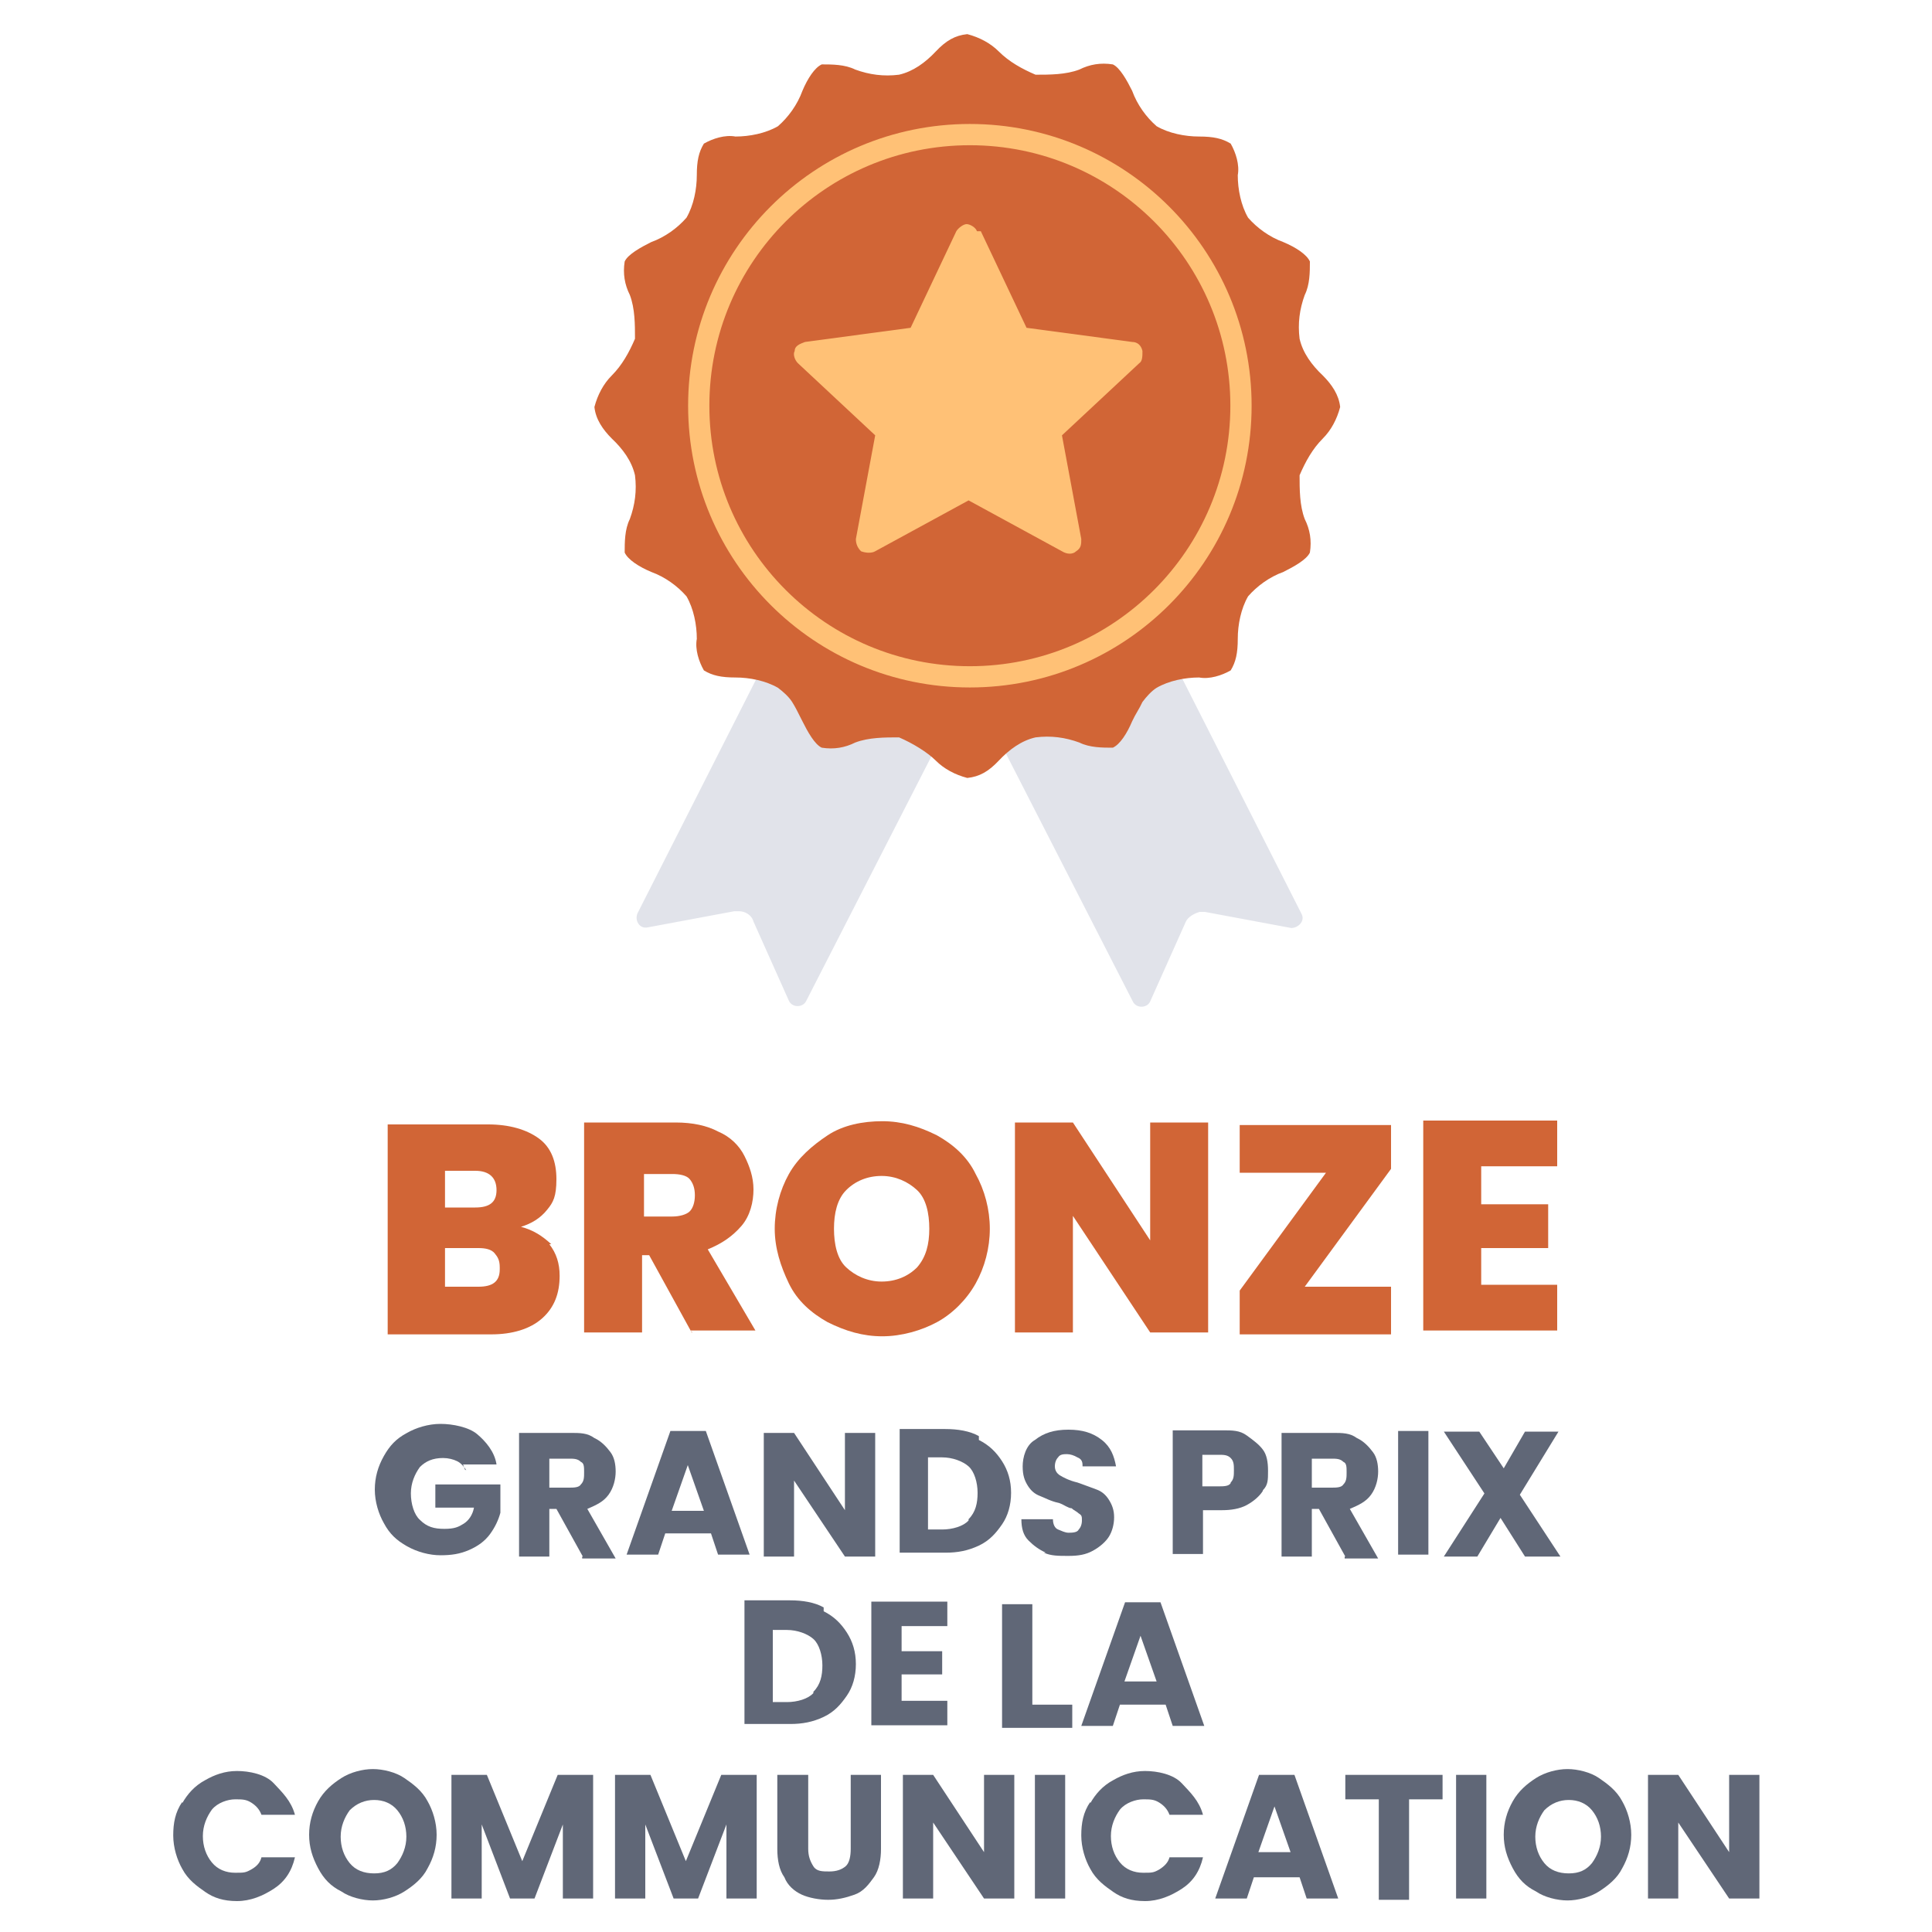 <svg xmlns="http://www.w3.org/2000/svg" id="Calque_1" viewBox="0 0 300 300"><defs><style>      .st0 {        fill: #ffc176;      }      .st0, .st1 {        fill-rule: evenodd;      }      .st2 {        fill: #e1e3ea;      }      .st1, .st3 {        fill: #d16536;      }      .st4 {        fill: #606777;      }      .st5 {        fill: none;        stroke: #ffc176;        stroke-miterlimit: 10;        stroke-width: 3.3px;      }    </style></defs><g><path class="st3" d="M85.3,193.2c1.1,1.4,1.6,3,1.6,4.9,0,2.7-.8,4.9-2.7,6.6s-4.7,2.5-7.9,2.5h-16.1v-32.6h15.6c3.3,0,6,.8,7.9,2.2,1.9,1.4,2.7,3.6,2.7,6.3s-.5,3.6-1.4,4.7c-1.1,1.4-2.5,2.2-4.1,2.7,1.9.5,3.3,1.4,4.7,2.7h-.3ZM69.1,187.5h4.7c2.2,0,3.3-.8,3.3-2.7s-1.1-3-3.3-3h-4.7v5.7ZM77.6,196.8c0-1.1-.3-1.6-.8-2.2s-1.4-.8-2.5-.8h-5.2v6h5.2c2.2,0,3.3-.8,3.3-2.7v-.3Z"></path><path class="st3" d="M107.4,206.9l-6.6-12h-1.1v12h-9v-32.6h14.2c2.7,0,4.9.5,6.6,1.4,1.9.8,3.3,2.2,4.1,3.8.8,1.6,1.4,3.3,1.4,5.2s-.5,4.1-1.9,5.7-3,2.7-5.2,3.6l7.4,12.6h-10.1l.3.3ZM100,188.9h4.4c1.1,0,2.2-.3,2.7-.8s.8-1.4.8-2.5-.3-1.9-.8-2.5-1.6-.8-2.7-.8h-4.4v6.8-.3Z"></path><path class="st3" d="M128.5,205.3c-2.5-1.4-4.7-3.3-6-6s-2.2-5.5-2.2-8.5.8-6,2.2-8.5,3.6-4.4,6-6,5.5-2.2,8.5-2.2,5.7.8,8.5,2.2c2.5,1.4,4.7,3.3,6,6,1.4,2.5,2.2,5.5,2.2,8.5s-.8,6-2.2,8.5c-1.4,2.5-3.6,4.7-6,6s-5.5,2.2-8.5,2.2-5.7-.8-8.5-2.2ZM142.4,196.8c1.4-1.6,1.9-3.6,1.9-6s-.5-4.7-1.9-6-3.3-2.2-5.5-2.2-4.1.8-5.5,2.2-1.9,3.6-1.9,6,.5,4.7,1.9,6,3.3,2.2,5.5,2.2,4.1-.8,5.5-2.2Z"></path><path class="st3" d="M187.6,206.9h-9l-12-18.1v18.1h-9v-32.6h9l12,18.3v-18.3h9v32.6Z"></path><path class="st3" d="M202.6,199.8h13.4v7.4h-23.5v-6.8l13.4-18.3h-13.4v-7.4h23.5v6.8l-13.4,18.3Z"></path><path class="st3" d="M230,181.8v5.2h10.4v6.8h-10.4v5.7h11.8v7.1h-20.8v-32.6h20.8v7.1h-11.8v.5Z"></path></g><g><path class="st4" d="M72.4,228.3c-.3-.5-.8-1.1-1.4-1.4s-1.4-.5-2.2-.5c-1.6,0-2.7.5-3.6,1.4-.8,1.1-1.4,2.5-1.4,4.1s.5,3.3,1.4,4.1c1.1,1.1,2.2,1.4,3.8,1.4s2.2-.3,3-.8c.8-.5,1.4-1.4,1.6-2.5h-6v-3.6h10.1v4.4c-.3,1.1-.8,2.2-1.6,3.3-.8,1.1-1.9,1.9-3.3,2.5s-2.7.8-4.4.8-3.6-.5-5.2-1.4-2.7-1.9-3.6-3.6c-.8-1.4-1.4-3.3-1.4-5.2s.5-3.6,1.4-5.2,1.9-2.7,3.6-3.6c1.4-.8,3.3-1.4,5.2-1.4s4.4.5,5.7,1.6,2.7,2.7,3,4.7h-5.2l.3.8Z"></path><path class="st4" d="M90.5,241.7l-4.1-7.4h-1.1v7.4h-4.7v-19.2h7.9c1.6,0,2.7,0,3.8.8,1.1.5,1.9,1.4,2.5,2.2s.8,1.9.8,3-.3,2.5-1.1,3.6c-.8,1.1-1.9,1.6-3.3,2.2l4.4,7.7h-5.2v-.3ZM85.3,231h3c.8,0,1.6,0,1.9-.5.5-.5.5-1.1.5-1.9s0-1.4-.5-1.6c-.5-.5-1.1-.5-1.9-.5h-3v4.7Z"></path><path class="st4" d="M110.4,238.1h-7.1l-1.1,3.3h-4.9l6.8-19.2h5.5l6.8,19.2h-4.9l-1.1-3.3ZM109.3,234.6l-2.5-7.1-2.5,7.1h4.9Z"></path><path class="st4" d="M135.9,241.7h-4.7l-7.9-11.8v11.8h-4.7v-19.2h4.7l7.9,12v-12h4.7v19.2Z"></path><path class="st4" d="M152,223.6c1.6.8,2.7,1.9,3.6,3.3s1.4,3,1.4,4.9-.5,3.6-1.4,4.9-1.9,2.5-3.6,3.3-3.3,1.1-5.2,1.1h-7.1v-19.2h7.1c1.9,0,3.8.3,5.2,1.1v.5ZM150.4,235.9c1.1-1.1,1.4-2.5,1.4-4.1s-.5-3.3-1.4-4.1-2.5-1.4-4.1-1.4h-2.2v11.2h2.2c1.6,0,3.3-.5,4.1-1.4v-.3Z"></path><path class="st4" d="M162.4,241.1c-1.1-.5-1.9-1.1-2.7-1.9s-1.1-1.9-1.1-3.3h4.9c0,.8.3,1.4.8,1.6s1.1.5,1.6.5,1.4,0,1.6-.5c.3-.3.5-.8.5-1.4s0-.8-.5-1.1c-.3-.3-.8-.5-1.1-.8-.5,0-1.1-.5-1.9-.8-1.4-.3-2.2-.8-3-1.1-.8-.3-1.4-.8-1.9-1.6s-.8-1.6-.8-3,.5-3.3,1.9-4.1c1.4-1.1,3-1.6,5.2-1.6s3.8.5,5.2,1.6c1.4,1.1,1.9,2.5,2.2,4.1h-5.2c0-.5,0-1.1-.8-1.4-.5-.3-1.1-.5-1.6-.5s-1.1,0-1.4.5c-.3.3-.5.8-.5,1.4s.3,1.1.8,1.4,1.4.8,2.7,1.1c1.4.5,2.2.8,3,1.1s1.4.8,1.9,1.6.8,1.6.8,2.7-.3,2.2-.8,3-1.4,1.6-2.5,2.2-2.2.8-3.8.8-2.7,0-3.8-.5h.3Z"></path><path class="st4" d="M196.1,231.5c-.5.8-1.4,1.6-2.5,2.2s-2.5.8-3.8.8h-3v6.8h-4.7v-19.2h7.7c1.6,0,2.7,0,3.8.8s1.9,1.4,2.5,2.2.8,1.9.8,3.3,0,2.2-.8,3h0ZM191.1,230.2c.5-.5.5-1.1.5-1.9s0-1.4-.5-1.9-1.1-.5-1.9-.5h-2.5v4.9h2.5c.8,0,1.6,0,1.9-.5h0Z"></path><path class="st4" d="M208.9,241.7l-4.1-7.4h-1.1v7.4h-4.7v-19.2h7.9c1.6,0,2.7,0,3.8.8,1.1.5,1.9,1.4,2.5,2.2s.8,1.9.8,3-.3,2.5-1.1,3.6c-.8,1.1-1.9,1.6-3.3,2.2l4.4,7.7h-5.2v-.3ZM203.7,231h3c.8,0,1.6,0,1.9-.5.5-.5.5-1.1.5-1.9s0-1.4-.5-1.6c-.5-.5-1.1-.5-1.9-.5h-3v4.7Z"></path><path class="st4" d="M221.8,222.2v19.2h-4.7v-19.2h4.7Z"></path><path class="st4" d="M236.8,241.7l-3.8-6-3.6,6h-5.2l6.3-9.8-6.3-9.6h5.5l3.8,5.7,3.3-5.7h5.2l-6,9.8,6.3,9.6h-5.5Z"></path><path class="st4" d="M127.9,250.2c1.6.8,2.7,1.9,3.6,3.3s1.4,3,1.4,4.9-.5,3.6-1.4,4.9-1.9,2.5-3.6,3.3-3.3,1.1-5.2,1.1h-7.1v-19.2h7.1c1.9,0,3.8.3,5.2,1.1v.5ZM126.3,262.7c1.1-1.1,1.4-2.5,1.4-4.1s-.5-3.3-1.4-4.1-2.5-1.4-4.1-1.4h-2.2v11.2h2.2c1.6,0,3.3-.5,4.1-1.4v-.3Z"></path><path class="st4" d="M140,252.6v3.8h6.3v3.6h-6.3v4.1h7.1v3.8h-11.8v-19.2h11.8v3.8h-7.1Z"></path><path class="st4" d="M160.5,264.7h6v3.6h-10.9v-19.2h4.7v15.6h.3Z"></path><path class="st4" d="M181,264.7h-7.1l-1.1,3.3h-4.9l6.8-19.2h5.5l6.8,19.2h-4.9l-1.1-3.3ZM179.6,261.1l-2.5-7.1-2.5,7.1h4.9Z"></path><path class="st4" d="M28.3,280c.8-1.4,1.9-2.7,3.6-3.6,1.4-.8,3-1.4,4.9-1.4s4.4.5,5.7,1.9,2.7,2.7,3.3,4.9h-5.2c-.3-.8-.8-1.4-1.6-1.9-.8-.5-1.4-.5-2.5-.5s-2.7.5-3.6,1.6c-.8,1.1-1.4,2.5-1.4,4.1s.5,3,1.4,4.1,2.2,1.6,3.6,1.6,1.6,0,2.5-.5,1.4-1.1,1.6-1.9h5.2c-.5,2.2-1.6,3.8-3.3,4.9s-3.6,1.9-5.7,1.9-3.6-.5-4.9-1.4-2.7-1.9-3.6-3.6c-.8-1.4-1.4-3.3-1.4-5.2s.3-3.6,1.4-5.2h0Z"></path><path class="st4" d="M53,293.7c-1.6-.8-2.7-1.9-3.6-3.6s-1.4-3.3-1.4-5.2.5-3.6,1.4-5.2,2.2-2.7,3.6-3.6,3.3-1.4,4.9-1.4,3.6.5,4.9,1.4,2.7,1.9,3.6,3.6c.8,1.4,1.4,3.3,1.4,5.2s-.5,3.6-1.4,5.2c-.8,1.6-2.2,2.7-3.6,3.6s-3.3,1.4-4.9,1.4-3.6-.5-4.9-1.4ZM61.7,289.3c.8-1.1,1.4-2.5,1.4-4.1s-.5-3-1.4-4.1-2.2-1.6-3.6-1.6-2.7.5-3.8,1.6c-.8,1.1-1.4,2.5-1.4,4.1s.5,3,1.4,4.1,2.2,1.6,3.8,1.6,2.7-.5,3.6-1.6Z"></path><path class="st4" d="M92.1,275.6v19.2h-4.7v-11.5l-4.4,11.5h-3.8l-4.4-11.5v11.5h-4.7v-19.2h5.5l5.5,13.4,5.5-13.4h5.5Z"></path><path class="st4" d="M117.5,275.6v19.2h-4.7v-11.5l-4.4,11.5h-3.8l-4.4-11.5v11.5h-4.7v-19.2h5.5l5.5,13.4,5.5-13.4h5.5Z"></path><path class="st4" d="M125.5,275.6v11.5c0,1.1.3,1.9.8,2.7s1.4.8,2.5.8,1.9-.3,2.5-.8.8-1.6.8-2.7v-11.5h4.7v11.5c0,1.6-.3,3.3-1.1,4.4-.8,1.1-1.6,2.2-3,2.7s-2.7.8-4.1.8-3-.3-4.1-.8-2.2-1.4-2.7-2.7c-.8-1.1-1.1-2.7-1.1-4.4v-11.5h4.9Z"></path><path class="st4" d="M157.5,294.8h-4.7l-7.9-11.8v11.8h-4.7v-19.2h4.7l7.9,12v-12h4.7v19.2Z"></path><path class="st4" d="M165.4,275.6v19.2h-4.7v-19.2h4.7Z"></path><path class="st4" d="M169.3,280c.8-1.4,1.9-2.7,3.6-3.6,1.4-.8,3-1.4,4.9-1.4s4.4.5,5.7,1.9,2.7,2.7,3.3,4.9h-5.2c-.3-.8-.8-1.4-1.6-1.9s-1.4-.5-2.5-.5-2.7.5-3.6,1.6c-.8,1.1-1.4,2.5-1.4,4.1s.5,3,1.4,4.1,2.2,1.6,3.6,1.6,1.6,0,2.5-.5c.8-.5,1.4-1.1,1.6-1.9h5.2c-.5,2.2-1.6,3.8-3.3,4.9s-3.6,1.9-5.7,1.9-3.6-.5-4.9-1.4-2.7-1.9-3.6-3.6c-.8-1.4-1.4-3.3-1.4-5.2s.3-3.6,1.4-5.2h0Z"></path><path class="st4" d="M201.8,291.5h-7.1l-1.1,3.3h-4.9l6.8-19.2h5.5l6.8,19.2h-4.9l-1.1-3.3ZM200.4,287.6l-2.5-7.1-2.5,7.1h4.9Z"></path><path class="st4" d="M224,275.6v3.8h-5.2v15.6h-4.7v-15.6h-5.2v-3.8h15Z"></path><path class="st4" d="M230.8,275.6v19.2h-4.7v-19.2h4.7Z"></path><path class="st4" d="M238.5,293.7c-1.6-.8-2.7-1.9-3.6-3.6s-1.4-3.3-1.4-5.2.5-3.6,1.4-5.2,2.2-2.7,3.6-3.6,3.3-1.4,4.9-1.4,3.6.5,4.9,1.4,2.7,1.9,3.6,3.6c.8,1.4,1.4,3.3,1.4,5.2s-.5,3.6-1.4,5.2c-.8,1.6-2.2,2.7-3.6,3.6s-3.3,1.4-4.9,1.4-3.6-.5-4.9-1.4ZM247.2,289.3c.8-1.1,1.4-2.5,1.4-4.1s-.5-3-1.4-4.1-2.2-1.6-3.6-1.6-2.7.5-3.8,1.6c-.8,1.1-1.4,2.5-1.4,4.1s.5,3,1.4,4.1,2.2,1.6,3.8,1.6,2.7-.5,3.6-1.6Z"></path><path class="st4" d="M273.2,294.8h-4.7l-7.9-11.8v11.8h-4.7v-19.2h4.7l7.9,12v-12h4.7v19.2Z"></path></g><g><path class="st2" d="M134.8,71.2l-35.8,70.6c-.5,1.1.3,2.5,1.6,2.2l13.4-2.5h.8c.8,0,1.9.5,2.2,1.6l5.5,12.3c.5,1.1,2.2,1.1,2.7,0l36.7-71.7c.3-.8,0-1.6-.8-1.9l-24.1-11.2c-.8-.3-1.6,0-1.9.5h-.3Z"></path><path class="st2" d="M164.1,70.7l-24.1,11.2c-.8.3-1.1,1.4-.8,1.9l36.7,71.7c.5,1.1,2.2,1.1,2.7,0l5.5-12.3c.3-.8,1.4-1.4,2.2-1.6h.8l13.4,2.5c1.1,0,2.2-1.1,1.6-2.2l-35.8-70.6c-.3-.8-1.1-1.1-1.9-.5h-.3Z"></path><g><path class="st1" d="M123,109c-.5-.8-1.4-1.6-2.2-2.2-1.9-1.1-4.4-1.6-6.6-1.6s-3.6-.3-4.9-1.1c-.8-1.4-1.4-3.3-1.1-4.9,0-2.2-.5-4.7-1.6-6.6-1.4-1.6-3.3-3-5.5-3.8-1.9-.8-3.6-1.9-4.1-3h0c0-1.6,0-3.6.8-5.2.8-2.2,1.1-4.4.8-6.8-.5-2.2-1.9-4.1-3.6-5.7-1.4-1.4-2.5-3-2.7-4.9.5-1.9,1.4-3.6,2.7-4.9,1.6-1.6,2.7-3.6,3.6-5.7,0-2.2,0-4.7-.8-6.8-.8-1.6-1.1-3.3-.8-5.2.5-1.1,2.5-2.2,4.1-3h0c2.2-.8,4.1-2.2,5.5-3.8,1.1-1.9,1.6-4.4,1.6-6.6s.3-3.6,1.1-4.9c1.4-.8,3.3-1.4,4.9-1.1,2.2,0,4.7-.5,6.6-1.6,1.6-1.4,3-3.3,3.8-5.5.8-1.9,1.9-3.6,3-4.1,1.6,0,3.6,0,5.2.8,2.2.8,4.4,1.1,6.8.8,2.2-.5,4.1-1.9,5.7-3.6s3-2.5,4.9-2.7c1.9.5,3.6,1.4,4.9,2.7,1.6,1.6,3.6,2.7,5.7,3.6,2.2,0,4.7,0,6.8-.8,1.6-.8,3.3-1.1,5.2-.8,1.1.5,2.2,2.5,3,4.1.8,2.2,2.2,4.1,3.8,5.5,1.9,1.1,4.4,1.6,6.6,1.6s3.6.3,4.9,1.1c.8,1.4,1.4,3.3,1.1,4.9,0,2.2.5,4.7,1.6,6.6,1.4,1.6,3.3,3,5.5,3.8,1.9.8,3.6,1.9,4.1,3,0,1.6,0,3.6-.8,5.2-.8,2.2-1.1,4.4-.8,6.8.5,2.2,1.9,4.1,3.6,5.7,1.4,1.4,2.5,3,2.7,4.9-.5,1.9-1.4,3.6-2.7,4.9-1.6,1.6-2.7,3.6-3.6,5.7,0,2.2,0,4.7.8,6.8.8,1.6,1.1,3.3.8,5.2-.5,1.1-2.5,2.2-4.1,3-2.2.8-4.1,2.2-5.5,3.8-1.1,1.9-1.6,4.4-1.6,6.6s-.3,3.6-1.1,4.9c-1.4.8-3.3,1.4-4.9,1.1-2.2,0-4.7.5-6.6,1.6-.8.5-1.6,1.4-2.2,2.2h0c-.5,1.1-1.1,1.9-1.6,3-.8,1.9-1.9,3.6-3,4.1-1.6,0-3.6,0-5.2-.8-2.2-.8-4.4-1.1-6.8-.8-2.2.5-4.1,1.9-5.7,3.6s-3,2.5-4.9,2.7c-1.9-.5-3.6-1.4-4.9-2.7s-3.6-2.7-5.7-3.6c-2.2,0-4.7,0-6.8.8-1.6.8-3.3,1.1-5.2.8-1.1-.5-2.2-2.5-3-4.1s-1.1-2.2-1.6-3h0Z"></path><path class="st0" d="M152.3,35.9l7.1,15,16.4,2.2h0c.8,0,1.4.5,1.6,1.4,0,.8,0,1.6-.5,1.9l-12,11.2,3,16.1h0c0,.8,0,1.4-.8,1.9-.5.5-1.4.5-2.2,0l-14.5-7.9-14.5,7.9c-.5.3-1.4.3-2.2,0-.5-.5-.8-1.1-.8-1.9l3-16.1-12-11.2c-.5-.5-.8-1.4-.5-1.9,0-.8.8-1.1,1.6-1.4l16.4-2.2,7.1-15c.3-.5,1.1-1.1,1.6-1.1s1.4.5,1.6,1.1h.5Z"></path><circle class="st5" cx="150.6" cy="63" r="42.1"></circle></g></g></svg>
